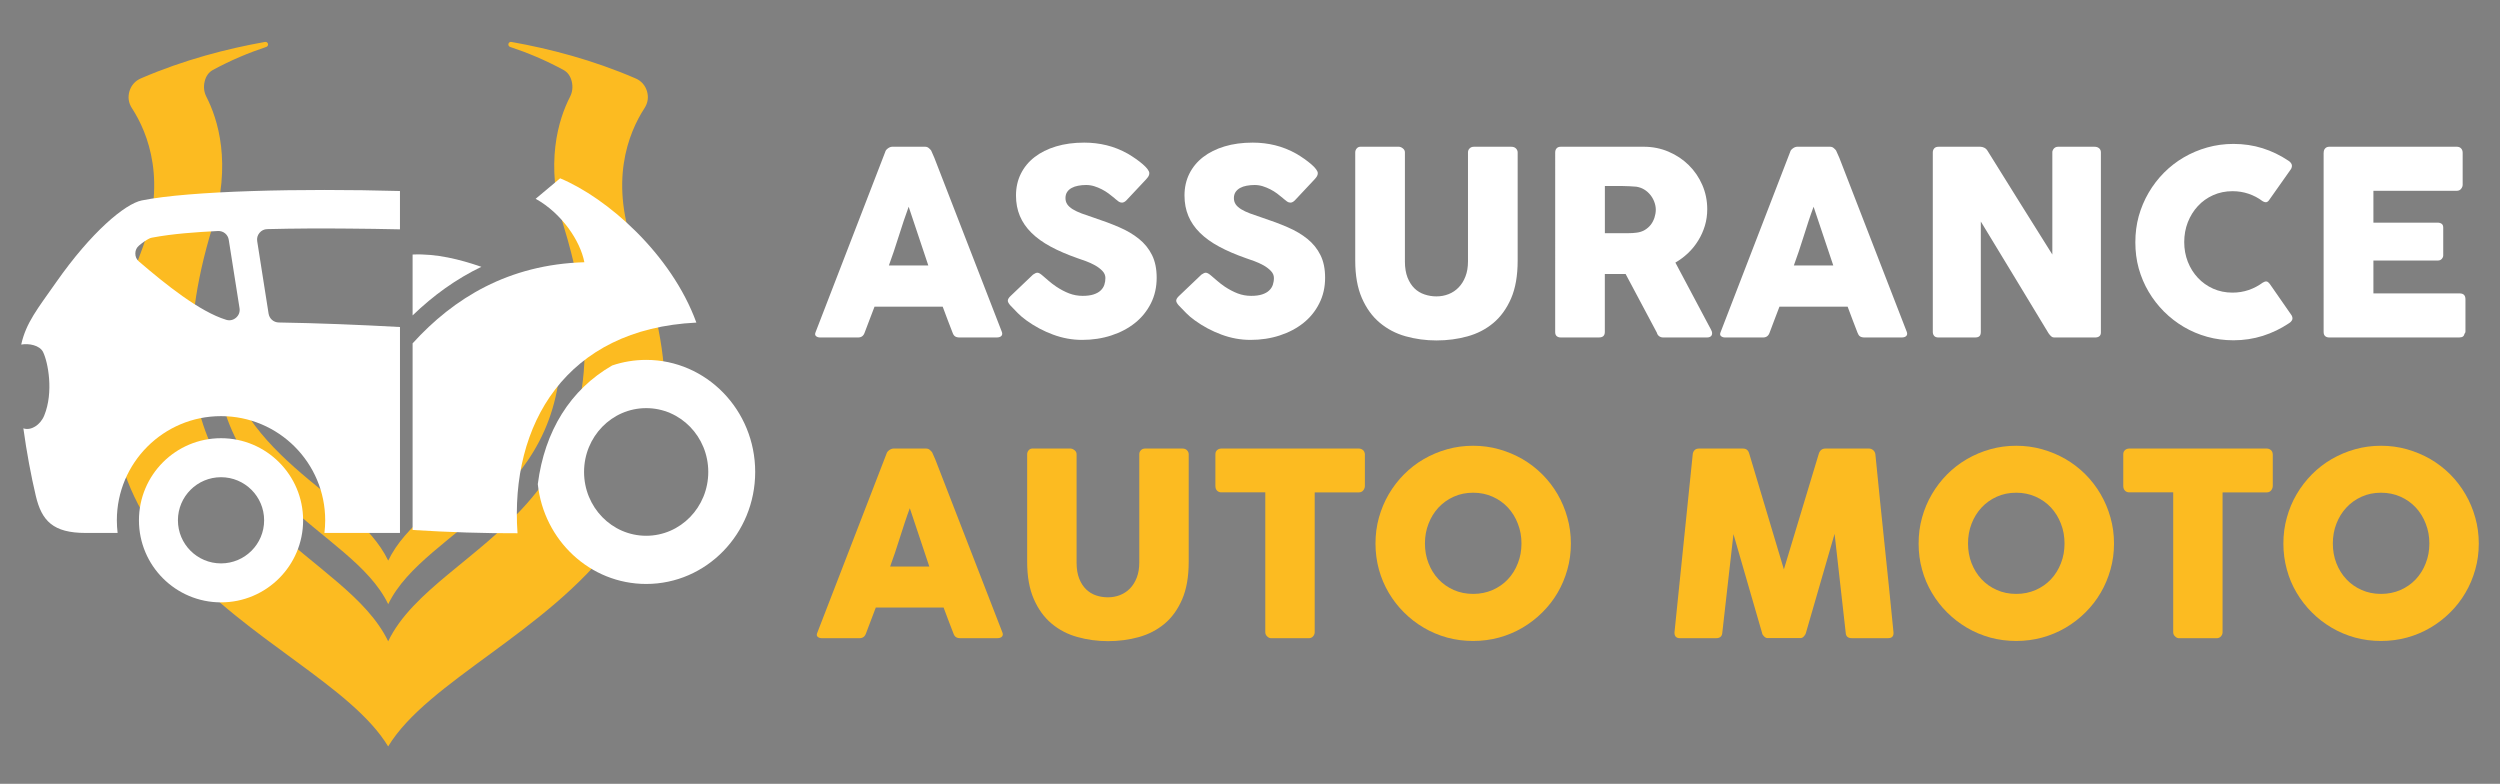 <?xml version="1.0" encoding="utf-8"?>
<!-- Generator: Adobe Illustrator 16.0.0, SVG Export Plug-In . SVG Version: 6.00 Build 0)  -->
<!DOCTYPE svg PUBLIC "-//W3C//DTD SVG 1.1//EN" "http://www.w3.org/Graphics/SVG/1.1/DTD/svg11.dtd">
<svg version="1.1" id="Calque_1" xmlns="http://www.w3.org/2000/svg" xmlns:xlink="http://www.w3.org/1999/xlink" x="0px" y="0px"
	 width="144.334px" height="45.25px" viewBox="0 0 144.334 45.25" enable-background="new 0 0 144.334 45.25" xml:space="preserve">
<rect x="0" y="0" width="144.334" height="45.25" fill="#808080" stroke="none"/>
<g>
	<g>
		<path fill="#FFFFFF" d="M51.111,8.762c0.004-0.03,0.021-0.061,0.047-0.097c0.028-0.035,0.061-0.067,0.101-0.096
			c0.04-0.031,0.082-0.053,0.126-0.071c0.044-0.017,0.087-0.026,0.126-0.026h1.898c0.084,0,0.156,0.026,0.215,0.078
			c0.06,0.052,0.104,0.097,0.134,0.138l0.185,0.422l3.894,10.041c0.04,0.099,0.033,0.179-0.021,0.241
			c-0.055,0.062-0.148,0.092-0.283,0.092h-2.128c-0.114,0-0.202-0.021-0.263-0.063c-0.063-0.042-0.11-0.112-0.145-0.211
			c-0.099-0.253-0.195-0.502-0.29-0.752c-0.093-0.249-0.187-0.5-0.281-0.752h-3.937c-0.095,0.252-0.19,0.503-0.287,0.752
			c-0.096,0.25-0.191,0.5-0.285,0.752c-0.064,0.184-0.19,0.274-0.378,0.274h-2.188c-0.094,0-0.172-0.024-0.234-0.074
			c-0.062-0.049-0.073-0.123-0.034-0.222L51.111,8.762z M52.461,11.936c-0.094,0.252-0.189,0.524-0.286,0.816
			c-0.096,0.292-0.192,0.585-0.286,0.882c-0.094,0.297-0.189,0.589-0.285,0.88c-0.096,0.288-0.192,0.559-0.285,0.811h2.275
			L52.461,11.936z"/>
		<path fill="#FFFFFF" d="M60.208,15.925c0.084,0.07,0.192,0.162,0.323,0.278c0.131,0.115,0.281,0.231,0.448,0.344
			c0.253,0.168,0.502,0.3,0.75,0.394c0.247,0.094,0.506,0.14,0.778,0.14c0.252,0,0.464-0.028,0.634-0.084
			c0.17-0.057,0.306-0.132,0.404-0.227c0.099-0.094,0.169-0.202,0.211-0.325c0.042-0.124,0.063-0.254,0.063-0.394
			c0-0.153-0.058-0.29-0.174-0.411c-0.116-0.12-0.257-0.228-0.426-0.322c-0.168-0.094-0.343-0.174-0.526-0.241
			c-0.184-0.067-0.341-0.123-0.476-0.167c-0.593-0.208-1.112-0.43-1.556-0.67c-0.445-0.24-0.816-0.507-1.113-0.801
			c-0.296-0.293-0.519-0.617-0.667-0.97c-0.149-0.353-0.224-0.747-0.224-1.183c0-0.459,0.093-0.877,0.279-1.251
			c0.185-0.375,0.449-0.697,0.793-0.963c0.343-0.267,0.757-0.473,1.241-0.619c0.485-0.146,1.026-0.219,1.625-0.219
			c0.45,0,0.881,0.052,1.294,0.153c0.413,0.101,0.819,0.262,1.219,0.485c0.168,0.099,0.328,0.201,0.479,0.308
			c0.151,0.106,0.283,0.209,0.396,0.308c0.114,0.099,0.204,0.192,0.271,0.281c0.066,0.089,0.1,0.166,0.1,0.23
			c0,0.065-0.016,0.123-0.048,0.178c-0.032,0.054-0.082,0.117-0.145,0.186l-1.134,1.208c-0.084,0.084-0.169,0.127-0.252,0.127
			c-0.069,0-0.132-0.021-0.189-0.059c-0.058-0.042-0.121-0.09-0.189-0.149l-0.066-0.06c-0.1-0.083-0.209-0.171-0.331-0.26
			c-0.121-0.088-0.25-0.169-0.389-0.24c-0.139-0.072-0.285-0.131-0.438-0.179c-0.153-0.047-0.309-0.07-0.467-0.07
			c-0.163,0-0.316,0.014-0.459,0.042c-0.144,0.026-0.27,0.07-0.377,0.129c-0.11,0.059-0.196,0.137-0.26,0.233
			c-0.064,0.097-0.096,0.214-0.096,0.352c0,0.14,0.035,0.259,0.104,0.36c0.068,0.101,0.173,0.195,0.311,0.282
			c0.139,0.086,0.311,0.167,0.516,0.245c0.206,0.076,0.444,0.158,0.716,0.248c0.524,0.173,1.007,0.354,1.45,0.545
			c0.442,0.19,0.824,0.415,1.146,0.675c0.32,0.259,0.572,0.569,0.752,0.931c0.18,0.361,0.27,0.798,0.27,1.312
			c0,0.543-0.111,1.037-0.333,1.479c-0.224,0.442-0.528,0.82-0.916,1.131c-0.388,0.31-0.845,0.552-1.368,0.722
			c-0.524,0.171-1.088,0.257-1.691,0.257c-0.568,0-1.127-0.102-1.676-0.306c-0.549-0.203-1.06-0.475-1.534-0.818
			c-0.198-0.144-0.365-0.285-0.501-0.424c-0.136-0.138-0.244-0.25-0.322-0.334l-0.022-0.022c-0.004-0.009-0.01-0.017-0.015-0.019
			c-0.006-0.002-0.01-0.006-0.015-0.012c-0.005-0.009-0.009-0.016-0.016-0.019c-0.004-0.002-0.009-0.005-0.014-0.01
			c-0.114-0.125-0.171-0.224-0.171-0.298c0-0.083,0.057-0.179,0.171-0.283l1.283-1.223c0.104-0.074,0.188-0.111,0.252-0.111
			c0.044,0,0.091,0.015,0.141,0.045C60.08,15.82,60.14,15.865,60.208,15.925z"/>
		<path fill="#FFFFFF" d="M69.937,15.925c0.084,0.07,0.192,0.162,0.325,0.278c0.131,0.115,0.279,0.231,0.445,0.344
			c0.253,0.168,0.504,0.3,0.75,0.394c0.247,0.094,0.507,0.14,0.779,0.14c0.253,0,0.464-0.028,0.634-0.084
			c0.171-0.057,0.306-0.132,0.402-0.227c0.101-0.094,0.17-0.202,0.213-0.325c0.039-0.124,0.063-0.254,0.063-0.394
			c0-0.153-0.059-0.29-0.177-0.411c-0.115-0.12-0.258-0.228-0.424-0.322c-0.17-0.094-0.346-0.174-0.527-0.241
			c-0.184-0.067-0.343-0.123-0.475-0.167c-0.594-0.208-1.112-0.43-1.557-0.67c-0.446-0.24-0.815-0.507-1.113-0.801
			c-0.296-0.293-0.519-0.617-0.666-0.97c-0.148-0.353-0.224-0.747-0.224-1.183c0-0.459,0.093-0.877,0.278-1.251
			c0.186-0.375,0.451-0.697,0.793-0.963c0.345-0.267,0.758-0.473,1.242-0.619c0.484-0.146,1.026-0.219,1.625-0.219
			c0.448,0,0.881,0.052,1.292,0.153c0.412,0.101,0.818,0.262,1.22,0.485c0.168,0.099,0.328,0.201,0.479,0.308
			c0.147,0.106,0.281,0.209,0.395,0.308c0.114,0.099,0.208,0.192,0.271,0.281c0.067,0.089,0.101,0.166,0.101,0.23
			c0,0.065-0.017,0.123-0.049,0.178c-0.031,0.054-0.08,0.117-0.146,0.186l-1.133,1.208c-0.085,0.084-0.169,0.127-0.253,0.127
			c-0.069,0-0.131-0.021-0.188-0.059c-0.06-0.042-0.121-0.09-0.189-0.149l-0.068-0.06c-0.096-0.083-0.207-0.171-0.328-0.26
			c-0.119-0.088-0.25-0.169-0.389-0.24c-0.141-0.072-0.286-0.131-0.438-0.179c-0.152-0.047-0.311-0.07-0.468-0.07
			c-0.162,0-0.314,0.014-0.46,0.042c-0.143,0.026-0.27,0.07-0.378,0.129c-0.106,0.059-0.192,0.137-0.26,0.233
			c-0.063,0.097-0.097,0.214-0.097,0.352c0,0.14,0.036,0.259,0.104,0.36c0.068,0.101,0.174,0.195,0.312,0.282
			c0.139,0.086,0.311,0.167,0.517,0.245c0.203,0.076,0.443,0.158,0.714,0.248c0.525,0.173,1.009,0.354,1.45,0.545
			c0.443,0.19,0.824,0.415,1.146,0.675c0.319,0.259,0.574,0.569,0.752,0.931c0.182,0.361,0.271,0.798,0.271,1.312
			c0,0.543-0.111,1.037-0.336,1.479c-0.221,0.442-0.525,0.82-0.914,1.131c-0.389,0.31-0.845,0.552-1.368,0.722
			c-0.524,0.171-1.088,0.257-1.69,0.257c-0.569,0-1.128-0.102-1.676-0.306c-0.548-0.203-1.061-0.475-1.534-0.818
			c-0.2-0.144-0.366-0.285-0.501-0.424c-0.137-0.138-0.244-0.25-0.324-0.334l-0.021-0.022c-0.005-0.009-0.01-0.017-0.015-0.019
			s-0.011-0.006-0.015-0.012c-0.006-0.009-0.01-0.016-0.016-0.019c-0.005-0.002-0.01-0.005-0.015-0.01
			c-0.114-0.125-0.171-0.224-0.171-0.298c0-0.083,0.058-0.179,0.171-0.283l1.284-1.223c0.104-0.074,0.188-0.111,0.252-0.111
			c0.044,0,0.09,0.015,0.142,0.045C69.81,15.82,69.867,15.865,69.937,15.925z"/>
		<path fill="#FFFFFF" d="M81.11,15.092c0,0.368,0.054,0.678,0.152,0.933c0.103,0.254,0.234,0.461,0.4,0.623
			c0.164,0.16,0.359,0.277,0.58,0.351c0.221,0.075,0.449,0.113,0.688,0.113c0.248,0,0.48-0.043,0.702-0.13s0.414-0.216,0.578-0.386
			c0.167-0.171,0.3-0.383,0.396-0.635c0.098-0.252,0.146-0.542,0.146-0.869V8.799c0-0.088,0.028-0.166,0.093-0.229
			c0.061-0.065,0.143-0.097,0.246-0.097h2.166c0.114,0,0.204,0.034,0.268,0.1C87.588,8.641,87.62,8.716,87.62,8.8v6.252
			c0,0.865-0.127,1.591-0.38,2.179c-0.257,0.588-0.599,1.062-1.027,1.419c-0.431,0.359-0.927,0.616-1.495,0.771
			c-0.564,0.156-1.158,0.234-1.783,0.234c-0.621,0-1.217-0.081-1.787-0.241c-0.568-0.16-1.065-0.423-1.496-0.787
			c-0.432-0.363-0.771-0.836-1.027-1.422c-0.255-0.587-0.382-1.304-0.382-2.154V8.799c0-0.083,0.026-0.159,0.084-0.227
			c0.057-0.066,0.127-0.1,0.213-0.1h2.216c0.078,0,0.154,0.031,0.235,0.094c0.081,0.061,0.12,0.139,0.12,0.232V15.092L81.11,15.092z
			"/>
		<path fill="#FFFFFF" d="M89.787,8.813c0-0.103,0.024-0.186,0.08-0.247c0.055-0.063,0.135-0.094,0.245-0.094h4.789
			c0.511,0,0.988,0.096,1.431,0.286c0.446,0.19,0.834,0.449,1.165,0.775c0.332,0.326,0.592,0.708,0.783,1.145
			c0.189,0.438,0.285,0.904,0.285,1.397c0,0.337-0.045,0.657-0.137,0.961c-0.093,0.303-0.219,0.588-0.385,0.853
			c-0.162,0.264-0.354,0.504-0.58,0.718c-0.227,0.216-0.472,0.4-0.738,0.553l1.907,3.589c0.031,0.069,0.077,0.151,0.132,0.245
			c0.055,0.094,0.082,0.176,0.082,0.245c0,0.078-0.025,0.139-0.078,0.181c-0.051,0.042-0.121,0.063-0.211,0.063h-2.543
			c-0.084,0-0.158-0.024-0.228-0.074c-0.065-0.049-0.108-0.115-0.129-0.2l-1.804-3.389h-1.201v3.345c0,0.211-0.111,0.318-0.34,0.318
			H90.11c-0.1,0-0.176-0.025-0.236-0.077c-0.061-0.052-0.088-0.132-0.088-0.241L89.787,8.813L89.787,8.813z M95.595,12.106
			c0-0.147-0.029-0.297-0.084-0.445c-0.054-0.149-0.132-0.284-0.229-0.407c-0.102-0.125-0.217-0.229-0.356-0.313
			c-0.139-0.084-0.292-0.138-0.46-0.163c-0.137-0.009-0.271-0.019-0.39-0.026c-0.121-0.007-0.253-0.012-0.396-0.012h-1.025v2.722
			h1.365c0.09,0,0.17-0.003,0.237-0.007c0.071-0.005,0.146-0.013,0.231-0.023c0.17-0.02,0.326-0.07,0.468-0.152
			c0.135-0.081,0.253-0.183,0.349-0.304c0.092-0.122,0.162-0.257,0.213-0.408C95.565,12.419,95.595,12.264,95.595,12.106z"/>
		<path fill="#FFFFFF" d="M103.356,8.762c0.006-0.03,0.021-0.061,0.047-0.097c0.029-0.035,0.062-0.067,0.102-0.096
			c0.04-0.031,0.08-0.053,0.126-0.071c0.045-0.017,0.089-0.026,0.125-0.026h1.899c0.084,0,0.156,0.026,0.214,0.078
			c0.062,0.052,0.106,0.097,0.134,0.138l0.188,0.422l3.891,10.041c0.041,0.099,0.033,0.179-0.021,0.241
			c-0.054,0.062-0.147,0.092-0.281,0.092h-2.129c-0.113,0-0.199-0.021-0.265-0.063c-0.062-0.042-0.108-0.112-0.144-0.211
			c-0.098-0.253-0.193-0.502-0.289-0.752c-0.094-0.249-0.188-0.5-0.282-0.752h-3.937c-0.094,0.252-0.188,0.503-0.287,0.752
			c-0.094,0.25-0.189,0.5-0.283,0.752c-0.064,0.184-0.191,0.274-0.378,0.274h-2.188c-0.094,0-0.17-0.024-0.232-0.074
			c-0.063-0.049-0.074-0.123-0.034-0.222L103.356,8.762z M104.705,11.936c-0.095,0.252-0.188,0.524-0.286,0.816
			c-0.096,0.292-0.189,0.585-0.283,0.882c-0.095,0.297-0.189,0.589-0.285,0.88c-0.099,0.288-0.192,0.559-0.285,0.811h2.275
			L104.705,11.936z"/>
		<path fill="#FFFFFF" d="M111.587,8.799c0-0.088,0.027-0.166,0.08-0.229c0.055-0.065,0.137-0.097,0.247-0.097h2.423
			c0.07,0,0.141,0.017,0.215,0.052c0.074,0.034,0.143,0.094,0.194,0.178c0.628,1.014,1.25,2.011,1.866,2.996
			c0.619,0.984,1.244,1.981,1.877,2.996v-5.94c0.021-0.089,0.06-0.158,0.119-0.209c0.06-0.048,0.127-0.073,0.209-0.073h2.113
			c0.104,0,0.188,0.028,0.258,0.085c0.068,0.057,0.104,0.137,0.104,0.241v10.396c0,0.099-0.03,0.171-0.091,0.219
			c-0.059,0.047-0.141,0.07-0.244,0.07h-2.366c-0.063,0-0.118-0.021-0.168-0.066c-0.05-0.044-0.1-0.103-0.153-0.177
			c-0.66-1.088-1.309-2.164-1.953-3.227c-0.644-1.063-1.293-2.137-1.957-3.225v6.369c0,0.11-0.024,0.191-0.073,0.245
			c-0.052,0.054-0.142,0.081-0.267,0.081h-2.105c-0.116,0-0.198-0.031-0.249-0.092c-0.052-0.062-0.078-0.137-0.078-0.226
			L111.587,8.799L111.587,8.799z"/>
		<path fill="#FFFFFF" d="M132.112,9.274c0.082,0.049,0.143,0.114,0.185,0.193c0.039,0.079,0.031,0.172-0.021,0.281l-1.256,1.78
			c-0.053,0.083-0.11,0.131-0.174,0.144c-0.061,0.012-0.136-0.009-0.226-0.063c-0.242-0.183-0.509-0.323-0.804-0.423
			c-0.291-0.098-0.598-0.148-0.926-0.148c-0.404,0-0.777,0.077-1.119,0.23c-0.34,0.153-0.635,0.362-0.881,0.63
			c-0.248,0.267-0.439,0.579-0.58,0.934c-0.138,0.356-0.207,0.737-0.207,1.142c0,0.406,0.069,0.785,0.207,1.138
			c0.141,0.354,0.332,0.663,0.58,0.926c0.246,0.265,0.541,0.474,0.881,0.627c0.342,0.153,0.715,0.229,1.119,0.229
			c0.328,0,0.637-0.05,0.935-0.151c0.296-0.102,0.565-0.245,0.812-0.427c0.088-0.054,0.159-0.076,0.221-0.066
			c0.06,0.01,0.117,0.054,0.179,0.134l1.267,1.824c0.057,0.108,0.064,0.2,0.023,0.274c-0.041,0.074-0.102,0.137-0.186,0.186
			c-0.463,0.31-0.965,0.551-1.5,0.722c-0.539,0.17-1.104,0.256-1.695,0.256c-0.526,0-1.029-0.066-1.512-0.2
			c-0.482-0.133-0.932-0.324-1.353-0.571c-0.42-0.248-0.802-0.543-1.146-0.886c-0.342-0.344-0.638-0.724-0.885-1.142
			c-0.248-0.417-0.438-0.868-0.574-1.349c-0.133-0.481-0.195-0.984-0.195-1.509c0-0.524,0.063-1.027,0.195-1.509
			c0.137-0.482,0.326-0.934,0.574-1.357c0.247-0.423,0.543-0.808,0.885-1.153c0.344-0.345,0.726-0.642,1.146-0.886
			c0.421-0.245,0.869-0.435,1.353-0.571c0.481-0.135,0.984-0.204,1.512-0.204c0.592,0,1.15,0.083,1.678,0.249
			C131.149,8.723,131.646,8.962,132.112,9.274z"/>
		<path fill="#FFFFFF" d="M134.155,8.813c0-0.103,0.027-0.186,0.087-0.247c0.057-0.063,0.137-0.094,0.239-0.094h7.356
			c0.106,0,0.192,0.032,0.25,0.096c0.063,0.064,0.091,0.151,0.091,0.26v1.833c0,0.084-0.027,0.163-0.091,0.241
			c-0.058,0.076-0.146,0.114-0.258,0.114h-4.804v1.838h3.705c0.095,0,0.172,0.022,0.235,0.067c0.062,0.043,0.091,0.118,0.091,0.222
			v1.602c0,0.069-0.027,0.136-0.082,0.2s-0.131,0.096-0.235,0.096h-3.714v1.899h4.982c0.221,0,0.332,0.113,0.332,0.34v1.863
			c0,0.05-0.02,0.094-0.06,0.133c-0.021,0.138-0.12,0.207-0.304,0.207h-7.498c-0.098,0-0.18-0.025-0.237-0.077
			c-0.06-0.052-0.089-0.132-0.089-0.241V8.813H134.155z"/>
	</g>
	<g>
		<path fill="#FCBB21" d="M51.185,26.186c0.005-0.029,0.021-0.062,0.048-0.097c0.026-0.034,0.06-0.065,0.099-0.096
			c0.04-0.03,0.082-0.052,0.125-0.07c0.044-0.017,0.086-0.026,0.125-0.026h1.887c0.083,0,0.155,0.026,0.214,0.078
			c0.059,0.053,0.103,0.098,0.132,0.137L54,26.531l3.871,9.98c0.039,0.1,0.032,0.18-0.022,0.24
			c-0.054,0.063-0.148,0.094-0.281,0.094h-2.116c-0.113,0-0.2-0.021-0.262-0.063c-0.062-0.041-0.109-0.111-0.144-0.209
			c-0.098-0.25-0.194-0.5-0.288-0.749c-0.093-0.248-0.187-0.497-0.28-0.748h-3.915c-0.094,0.25-0.188,0.5-0.284,0.748
			c-0.096,0.249-0.191,0.499-0.284,0.749c-0.063,0.182-0.189,0.272-0.375,0.272h-2.175c-0.093,0-0.171-0.025-0.232-0.076
			c-0.062-0.047-0.072-0.121-0.034-0.221L51.185,26.186z M52.527,29.34c-0.094,0.25-0.188,0.521-0.285,0.811
			c-0.096,0.291-0.19,0.582-0.284,0.877c-0.094,0.296-0.188,0.586-0.284,0.875c-0.096,0.287-0.19,0.557-0.284,0.807h2.263
			L52.527,29.34z"/>
		<path fill="#FCBB21" d="M62.155,32.479c0,0.364,0.051,0.674,0.151,0.926c0.102,0.254,0.234,0.46,0.399,0.619
			c0.165,0.16,0.356,0.277,0.576,0.352c0.22,0.074,0.448,0.109,0.685,0.109c0.246,0,0.479-0.043,0.698-0.129
			c0.218-0.086,0.411-0.213,0.576-0.383c0.165-0.17,0.295-0.38,0.391-0.631c0.096-0.252,0.144-0.539,0.144-0.863v-6.256
			c0-0.089,0.031-0.166,0.093-0.229c0.061-0.064,0.143-0.098,0.247-0.098h2.152c0.113,0,0.202,0.035,0.265,0.101
			c0.064,0.065,0.096,0.142,0.096,0.226v6.213c0,0.86-0.125,1.584-0.379,2.168c-0.253,0.584-0.593,1.056-1.021,1.412
			c-0.428,0.355-0.923,0.611-1.486,0.767c-0.562,0.155-1.154,0.233-1.772,0.233c-0.62,0-1.212-0.082-1.777-0.242
			c-0.566-0.157-1.062-0.42-1.489-0.779c-0.428-0.362-0.769-0.834-1.021-1.416c-0.254-0.583-0.381-1.296-0.381-2.143v-6.213
			c0-0.084,0.029-0.16,0.085-0.226c0.057-0.065,0.126-0.101,0.21-0.101h2.205c0.073,0,0.151,0.033,0.232,0.094
			c0.081,0.062,0.121,0.139,0.121,0.232V32.479z"/>
		<path fill="#FCBB21" d="M70.17,26.221c0-0.098,0.033-0.177,0.098-0.234c0.066-0.061,0.15-0.09,0.248-0.09h7.932
			c0.088,0,0.166,0.027,0.236,0.082c0.067,0.054,0.106,0.135,0.116,0.244v1.829c0,0.089-0.03,0.175-0.09,0.255
			c-0.063,0.08-0.149,0.121-0.265,0.121h-2.543V36.5c0,0.088-0.032,0.168-0.096,0.24c-0.063,0.07-0.146,0.107-0.25,0.107h-2.16
			c-0.086,0-0.164-0.033-0.235-0.103c-0.074-0.065-0.111-0.147-0.111-0.246v-8.072h-2.535c-0.098,0-0.182-0.032-0.248-0.096
			c-0.064-0.063-0.098-0.157-0.098-0.279V26.221z"/>
		<path fill="#FCBB21" d="M79.412,31.382c0-0.521,0.065-1.021,0.198-1.5c0.134-0.479,0.322-0.928,0.568-1.35
			c0.246-0.419,0.539-0.802,0.883-1.147c0.342-0.343,0.719-0.637,1.14-0.88c0.416-0.241,0.866-0.433,1.346-0.567
			c0.479-0.136,0.979-0.203,1.502-0.203c0.517,0,1.017,0.067,1.498,0.203c0.479,0.135,0.931,0.326,1.351,0.567
			c0.418,0.244,0.799,0.537,1.143,0.88c0.344,0.346,0.641,0.729,0.883,1.147c0.244,0.421,0.434,0.87,0.566,1.35
			c0.137,0.479,0.203,0.979,0.203,1.5s-0.066,1.021-0.203,1.5c-0.133,0.479-0.322,0.927-0.566,1.343
			c-0.242,0.416-0.539,0.793-0.883,1.135s-0.725,0.635-1.143,0.881c-0.42,0.246-0.869,0.436-1.351,0.568
			c-0.481,0.131-0.981,0.196-1.498,0.196c-0.522,0-1.021-0.065-1.502-0.196c-0.479-0.134-0.93-0.322-1.346-0.568
			c-0.421-0.247-0.798-0.54-1.14-0.881c-0.344-0.342-0.637-0.719-0.883-1.135s-0.436-0.863-0.568-1.343
			C79.479,32.402,79.412,31.902,79.412,31.382z M82.267,31.374c0,0.408,0.067,0.789,0.207,1.144c0.137,0.354,0.33,0.662,0.575,0.926
			c0.25,0.263,0.543,0.469,0.882,0.619c0.338,0.149,0.713,0.225,1.118,0.225c0.408,0,0.781-0.075,1.121-0.225
			c0.343-0.149,0.64-0.356,0.886-0.619c0.248-0.264,0.44-0.571,0.575-0.926c0.14-0.354,0.209-0.734,0.209-1.144
			c0-0.403-0.069-0.782-0.209-1.138c-0.135-0.357-0.327-0.668-0.575-0.934c-0.246-0.265-0.543-0.475-0.886-0.627
			c-0.34-0.152-0.713-0.229-1.121-0.229c-0.405,0-0.78,0.076-1.118,0.229c-0.339,0.152-0.632,0.362-0.882,0.627
			c-0.245,0.266-0.438,0.576-0.575,0.934C82.334,30.592,82.267,30.971,82.267,31.374z"/>
		<path fill="#FCBB21" d="M97.728,26.223c0.008-0.09,0.043-0.166,0.102-0.229s0.143-0.097,0.252-0.097h2.549
			c0.184,0,0.301,0.095,0.355,0.281l2.004,6.694l2.021-6.694c0.068-0.188,0.193-0.281,0.378-0.281h2.52
			c0.088,0,0.168,0.033,0.24,0.094c0.069,0.062,0.11,0.139,0.123,0.232c0.17,1.729,0.346,3.446,0.524,5.148
			c0.181,1.703,0.354,3.419,0.524,5.15v0.035c0,0.19-0.104,0.288-0.321,0.288h-2.086c-0.228,0-0.345-0.108-0.354-0.323l-0.641-5.701
			l-1.66,5.736c-0.01,0.051-0.047,0.106-0.107,0.178c-0.063,0.067-0.121,0.102-0.182,0.102h-1.938c-0.059,0-0.121-0.031-0.188-0.098
			s-0.103-0.127-0.108-0.182l-1.656-5.721l-0.643,5.686c-0.011,0.215-0.131,0.324-0.361,0.324h-2.086
			c-0.211,0-0.316-0.109-0.316-0.324L97.728,26.223z"/>
		<path fill="#FCBB21" d="M110.769,31.382c0-0.521,0.063-1.021,0.198-1.5c0.132-0.479,0.32-0.928,0.568-1.35
			c0.245-0.419,0.539-0.802,0.881-1.147c0.342-0.343,0.724-0.637,1.142-0.88c0.416-0.241,0.864-0.433,1.344-0.567
			c0.479-0.136,0.981-0.203,1.504-0.203c0.514,0,1.016,0.067,1.496,0.203c0.479,0.135,0.932,0.326,1.352,0.567
			c0.418,0.244,0.797,0.537,1.143,0.88c0.344,0.346,0.64,0.729,0.881,1.147c0.246,0.421,0.435,0.87,0.568,1.35
			c0.137,0.479,0.203,0.979,0.203,1.5s-0.066,1.021-0.203,1.5c-0.135,0.479-0.322,0.927-0.568,1.343
			c-0.241,0.416-0.537,0.793-0.881,1.135c-0.346,0.342-0.725,0.635-1.143,0.881c-0.42,0.246-0.871,0.436-1.352,0.568
			c-0.48,0.131-0.982,0.196-1.496,0.196c-0.521,0-1.023-0.065-1.504-0.196c-0.479-0.134-0.928-0.322-1.344-0.568
			c-0.418-0.247-0.8-0.54-1.142-0.881c-0.342-0.342-0.636-0.719-0.881-1.135c-0.248-0.416-0.438-0.863-0.568-1.343
			C110.832,32.402,110.769,31.902,110.769,31.382z M113.621,31.374c0,0.408,0.067,0.789,0.205,1.144
			c0.139,0.354,0.329,0.662,0.577,0.926c0.248,0.263,0.541,0.469,0.882,0.619c0.338,0.149,0.711,0.225,1.118,0.225
			c0.406,0,0.779-0.075,1.121-0.225c0.343-0.149,0.638-0.356,0.886-0.619c0.246-0.264,0.438-0.571,0.575-0.926
			c0.14-0.354,0.207-0.734,0.207-1.144c0-0.403-0.067-0.782-0.207-1.138c-0.137-0.357-0.33-0.668-0.575-0.934
			c-0.248-0.265-0.543-0.475-0.886-0.627c-0.342-0.152-0.715-0.229-1.121-0.229c-0.407,0-0.78,0.076-1.118,0.229
			c-0.341,0.152-0.634,0.362-0.882,0.627c-0.248,0.266-0.438,0.576-0.577,0.934C113.688,30.592,113.621,30.971,113.621,31.374z"/>
		<path fill="#FCBB21" d="M122.584,26.221c0-0.098,0.033-0.177,0.101-0.234c0.065-0.061,0.146-0.09,0.246-0.09h7.934
			c0.088,0,0.166,0.027,0.234,0.082c0.069,0.054,0.108,0.135,0.116,0.244v1.829c0,0.089-0.028,0.175-0.09,0.255
			c-0.063,0.08-0.147,0.121-0.263,0.121h-2.545V36.5c0,0.088-0.03,0.168-0.094,0.24c-0.063,0.07-0.147,0.107-0.252,0.107h-2.16
			c-0.086,0-0.164-0.033-0.233-0.103c-0.074-0.065-0.111-0.147-0.111-0.246v-8.072h-2.536c-0.101,0-0.181-0.032-0.246-0.096
			c-0.066-0.063-0.101-0.157-0.101-0.279V26.221z"/>
		<path fill="#FCBB21" d="M131.828,31.382c0-0.521,0.065-1.021,0.2-1.5c0.132-0.479,0.318-0.928,0.566-1.35
			c0.246-0.419,0.541-0.802,0.883-1.147c0.34-0.343,0.722-0.637,1.14-0.88c0.418-0.241,0.864-0.433,1.346-0.567
			c0.479-0.136,0.979-0.203,1.502-0.203c0.517,0,1.017,0.067,1.498,0.203c0.479,0.135,0.931,0.326,1.351,0.567
			c0.418,0.244,0.799,0.537,1.143,0.88c0.346,0.346,0.639,0.729,0.881,1.147c0.246,0.421,0.436,0.87,0.568,1.35
			c0.137,0.479,0.203,0.979,0.203,1.5s-0.066,1.021-0.203,1.5c-0.133,0.479-0.322,0.927-0.568,1.343
			c-0.242,0.416-0.535,0.793-0.881,1.135c-0.344,0.342-0.725,0.635-1.143,0.881c-0.42,0.246-0.869,0.436-1.351,0.568
			c-0.481,0.131-0.981,0.196-1.498,0.196c-0.521,0-1.021-0.065-1.502-0.196c-0.479-0.134-0.928-0.322-1.346-0.568
			c-0.418-0.247-0.8-0.54-1.14-0.881c-0.342-0.342-0.637-0.719-0.883-1.135c-0.248-0.416-0.436-0.863-0.566-1.343
			C131.896,32.402,131.828,31.902,131.828,31.382z M134.683,31.374c0,0.408,0.067,0.789,0.205,1.144
			c0.139,0.354,0.329,0.662,0.579,0.926c0.246,0.263,0.541,0.469,0.88,0.619c0.34,0.149,0.711,0.225,1.118,0.225
			c0.406,0,0.781-0.075,1.123-0.225c0.341-0.149,0.636-0.356,0.884-0.619c0.245-0.264,0.44-0.571,0.575-0.926
			c0.14-0.354,0.209-0.734,0.209-1.144c0-0.403-0.069-0.782-0.209-1.138c-0.135-0.357-0.33-0.668-0.575-0.934
			c-0.248-0.265-0.543-0.475-0.884-0.627c-0.342-0.152-0.717-0.229-1.123-0.229c-0.407,0-0.778,0.076-1.118,0.229
			c-0.339,0.152-0.634,0.362-0.88,0.627c-0.25,0.266-0.44,0.576-0.579,0.934C134.75,30.592,134.683,30.971,134.683,31.374z"/>
	</g>
</g>
<g>
	<path fill="#FCBB21" d="M22.413,34.883c2.144-4.473,10.723-6.114,9.916-16.1c-0.698,7.788-7.967,9.514-9.916,13.583
		c-1.949-4.069-9.22-5.796-9.915-13.583C11.69,28.769,20.27,30.41,22.413,34.883z"/>
	<path fill="#FCBB21" d="M32.785,27.209c0-2.459,1.993-4.453,4.452-4.453c0.399,0,0.779,0.07,1.147,0.168
		c0.043-2.392-0.442-5.129-1.681-8.321c-1.58-4.072-0.427-6.923,0.508-8.362c0.195-0.3,0.243-0.637,0.14-0.979
		c-0.105-0.342-0.331-0.596-0.661-0.737c-2.48-1.071-4.975-1.716-7.167-2.104c-0.078-0.014-0.151,0.034-0.17,0.11
		c-0.018,0.076,0.023,0.152,0.097,0.178c1.004,0.332,2.05,0.767,3.092,1.335c0.233,0.128,0.395,0.354,0.468,0.662
		c0.073,0.307,0.04,0.61-0.098,0.878c-0.663,1.29-1.482,3.847-0.361,7.498c5.069,16.51-7.344,18.111-10.14,23.943
		c-1.21-2.523-4.218-4.255-6.833-6.746c-0.065,1.682-1.439,3.028-3.136,3.028c-0.827,0-1.574-0.327-2.137-0.85
		c4.02,4.518,9.999,7.159,12.105,10.637c2.282-3.765,9.1-6.554,13.056-11.802C33.891,30.607,32.785,29.038,32.785,27.209z"/>
	<path fill="#FCBB21" d="M12.444,27.014c0.161,0,0.313,0.023,0.464,0.047c-1.875-3.066-2.684-7.303-0.635-13.979
		c1.122-3.651,0.304-6.208-0.359-7.498c-0.138-0.269-0.172-0.571-0.099-0.878c0.073-0.308,0.235-0.534,0.468-0.662
		c1.042-0.568,2.09-1.003,3.091-1.335c0.073-0.026,0.118-0.102,0.098-0.178c-0.019-0.076-0.092-0.124-0.17-0.11
		c-2.192,0.388-4.687,1.033-7.167,2.104C7.806,4.667,7.58,4.92,7.475,5.263c-0.102,0.343-0.055,0.68,0.14,0.979
		c0.933,1.438,2.087,4.29,0.507,8.362c-3.163,8.154-1.492,13.395,1.691,17.271c-0.322-0.493-0.514-1.081-0.514-1.715
		C9.298,28.422,10.707,27.014,12.444,27.014z"/>
	<path d="M10.308,32.457c-0.168-0.19-0.333-0.384-0.496-0.582C9.953,32.091,10.121,32.283,10.308,32.457z"/>
</g>
<g>
	<path fill-rule="evenodd" clip-rule="evenodd" fill="#FFFFFF" d="M40.204,18.625c-1.45-3.98-5.162-7.203-7.866-8.331l-1.413,1.183
		c1.5,0.833,2.576,2.423,2.812,3.663c-4.378,0.127-7.547,2.072-9.916,4.683v10.775c2.114,0.131,4.167,0.197,6.057,0.188
		C29.436,24.494,32.684,18.985,40.204,18.625L40.204,18.625z"/>
	<path fill-rule="evenodd" clip-rule="evenodd" fill="#FFFFFF" d="M23.821,18.211v-3.516c1.373-0.061,2.721,0.278,3.971,0.709
		C26.348,16.1,25.028,17.042,23.821,18.211L23.821,18.211z"/>
	<g>
		<path fill="#FFFFFF" d="M37.307,20.778c-0.687,0-1.347,0.113-1.964,0.322c-2.416,1.391-3.902,3.784-4.294,6.85
			c0.344,3.241,3.014,5.764,6.258,5.764c3.475,0,6.293-2.896,6.293-6.467C43.6,23.675,40.782,20.778,37.307,20.778z M37.307,30.932
			c-1.981,0-3.587-1.649-3.587-3.685s1.606-3.684,3.587-3.684s3.584,1.648,3.584,3.684S39.288,30.932,37.307,30.932z"/>
	</g>
	<g>
		<path fill="#FFFFFF" d="M12.76,25.299c-2.619,0-4.738,2.123-4.738,4.74s2.119,4.738,4.738,4.738c2.617,0,4.74-2.121,4.74-4.738
			S15.377,25.299,12.76,25.299z M12.76,32.527c-1.375,0-2.488-1.114-2.488-2.488s1.113-2.488,2.488-2.488
			c1.375,0,2.489,1.114,2.489,2.488S14.135,32.527,12.76,32.527z"/>
	</g>
	<g>
		<path fill="#FFFFFF" d="M15.428,13.228c1.569-0.04,3.138-0.046,4.705-0.031c0.971,0.008,1.961,0.021,2.958,0.044v-2.213
			c-5.691-0.158-12.133-0.015-14.904,0.543c-0.964,0.194-2.915,1.821-4.952,4.734c-1.054,1.505-1.731,2.324-2.01,3.588
			c0.44-0.081,1.069,0.039,1.262,0.431c0.288,0.587,0.619,2.317,0.066,3.668c-0.229,0.561-0.784,0.89-1.204,0.737
			c0.188,1.374,0.45,2.766,0.717,3.894c0.341,1.451,1.001,2.146,2.88,2.146H6.79c-0.027-0.238-0.044-0.482-0.044-0.729
			c0-3.322,2.693-6.015,6.014-6.015c3.322,0,6.015,2.692,6.015,6.015c0,0.247-0.017,0.491-0.045,0.729h4.362V18.88
			c-2.378-0.131-4.743-0.225-7-0.262c-0.296-0.006-0.539-0.218-0.586-0.511l-0.657-4.181c-0.028-0.178,0.017-0.343,0.132-0.481
			C15.095,13.307,15.249,13.232,15.428,13.228z M13.63,18.34c-0.163,0.141-0.368,0.186-0.572,0.123
			c-1.527-0.465-3.497-2.042-5.037-3.367c-0.14-0.121-0.211-0.28-0.208-0.464c0-0.185,0.077-0.342,0.218-0.459
			C8.237,14,8.434,13.864,8.609,13.777c0.052-0.027,0.101-0.043,0.159-0.055c1.199-0.229,2.556-0.321,3.814-0.385
			c0.311-0.015,0.579,0.203,0.625,0.51l0.622,3.944C13.863,18.002,13.79,18.2,13.63,18.34z"/>
	</g>
</g>
</svg>
